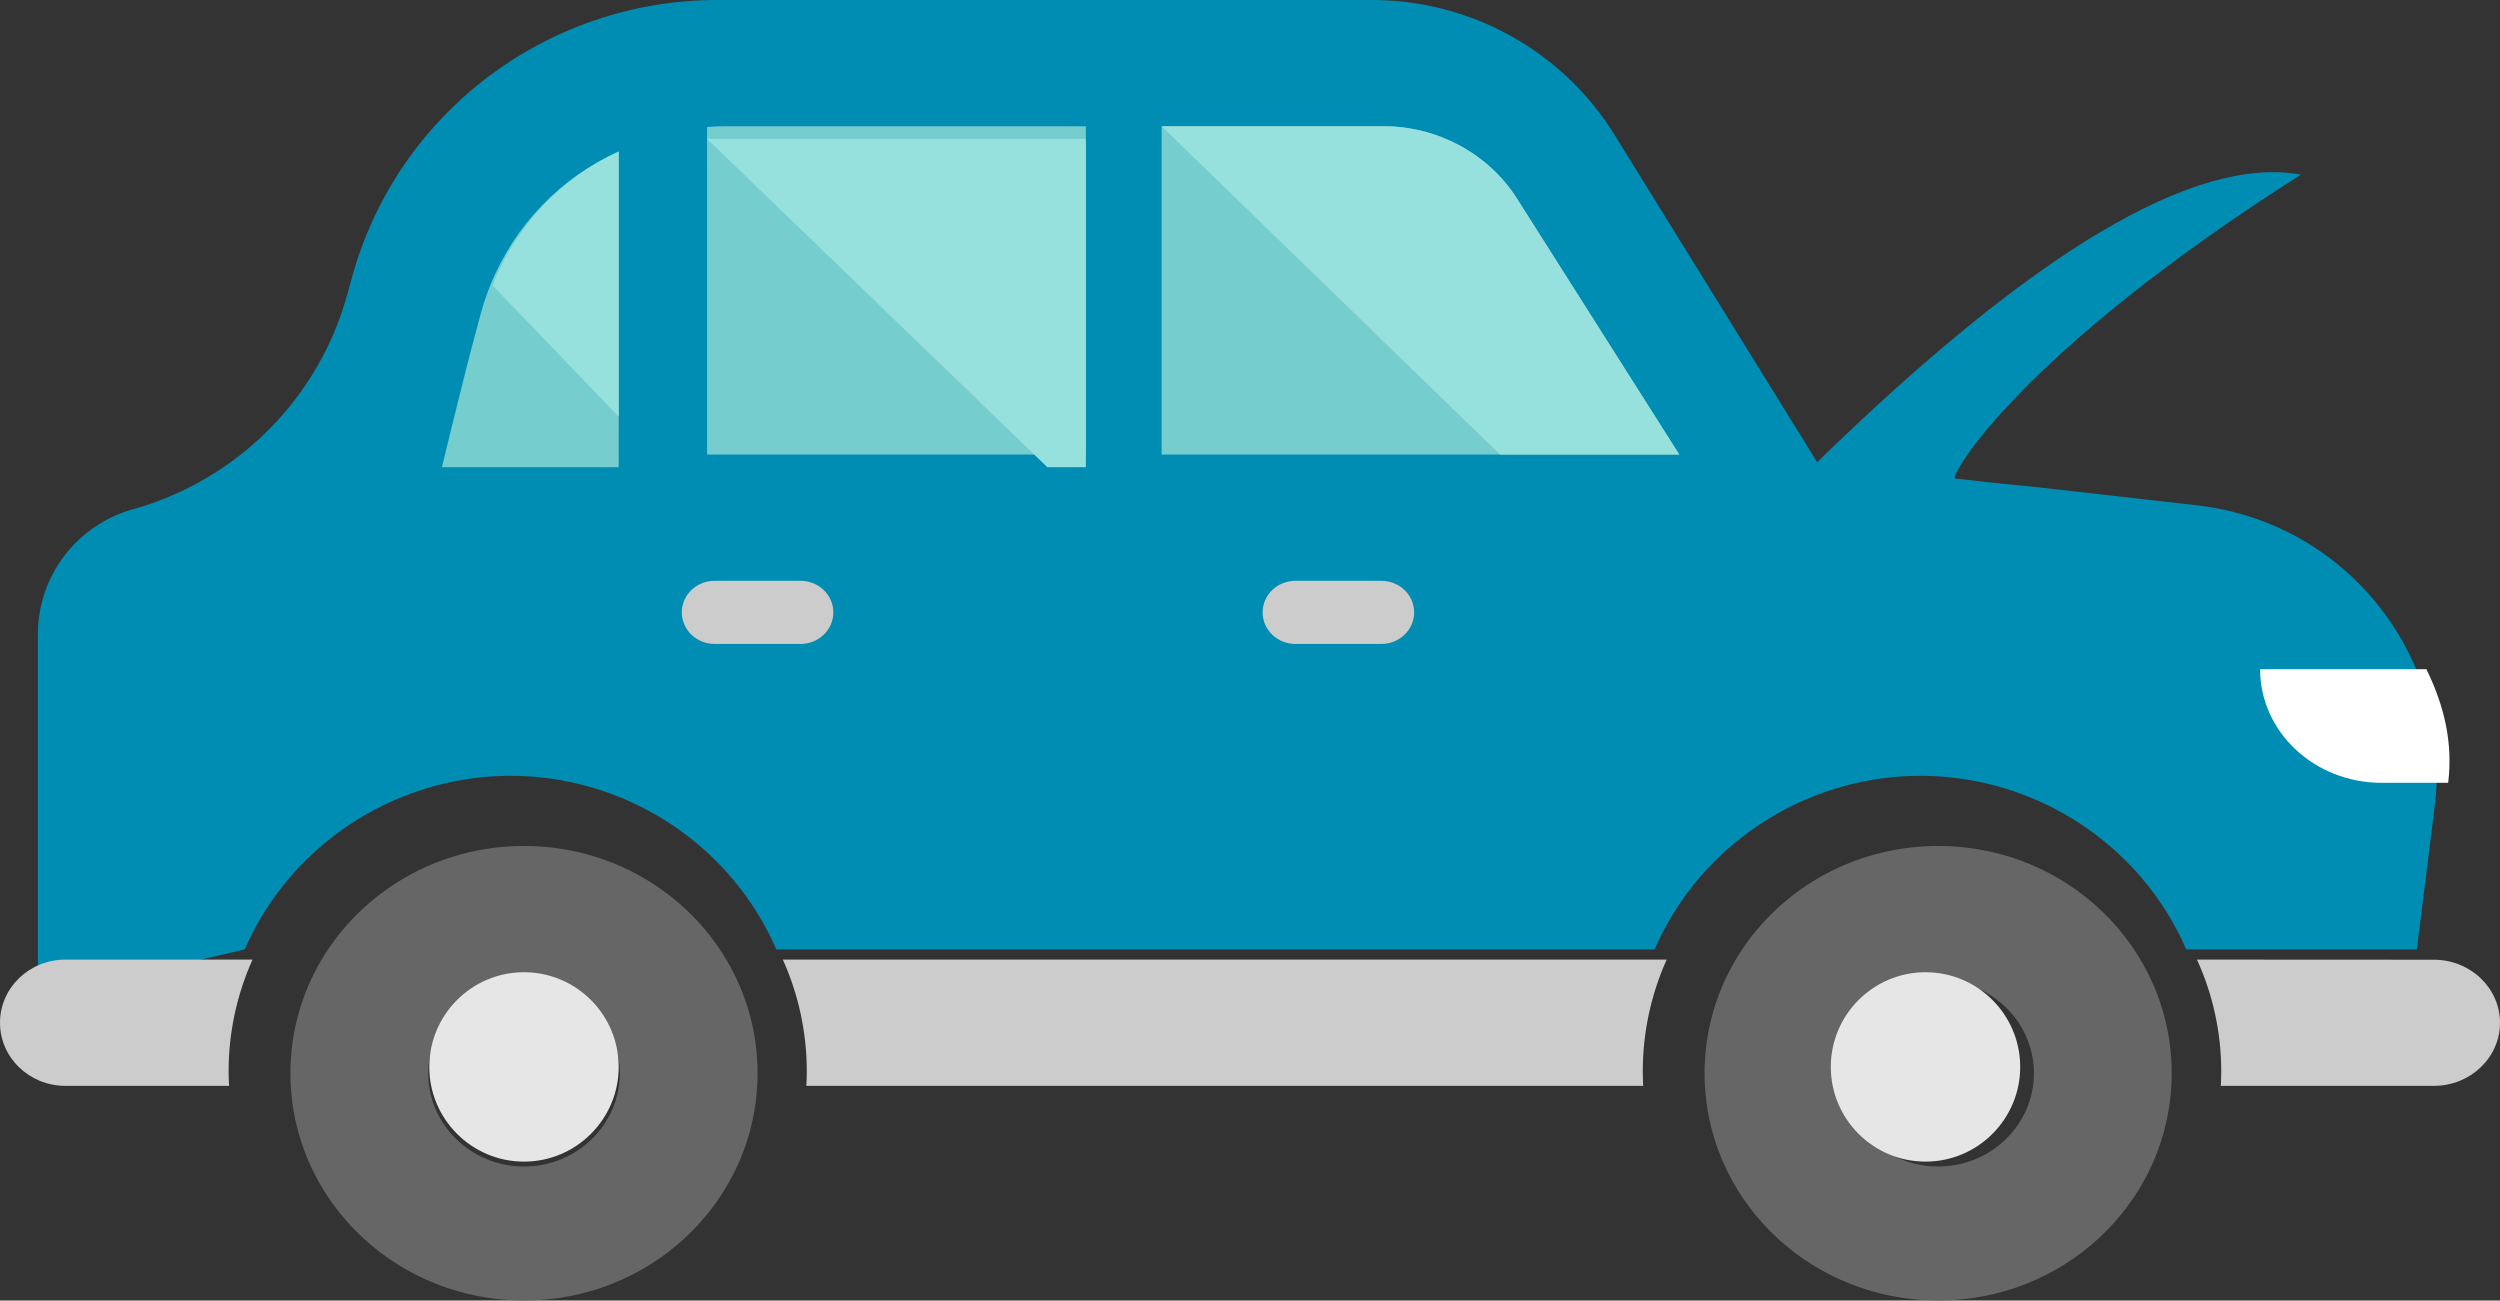 <?xml version="1.0" encoding="UTF-8"?>
<svg width="198px" height="103px" viewBox="0 0 198 103" version="1.1" xmlns="http://www.w3.org/2000/svg" xmlns:xlink="http://www.w3.org/1999/xlink">
    <rect x="0" y="0" width="198" height="103" fill="#333333" stroke="none"/>
    <!-- Generator: Sketch 46 (44423) - http://www.bohemiancoding.com/sketch -->
    <title>004-car</title>
    <desc>Created with Sketch.</desc>
    <defs></defs>
    <g id="Page-1" stroke="none" stroke-width="1" fill="none" fill-rule="evenodd">
        <g id="Reiforsul" transform="translate(-109, -1443)" fill-rule="nonzero">
            <g id="Section-2" transform="translate(0, 1170)">
                <g id="Group-2" transform="translate(51, 233)">
                    <g id="004-car" transform="translate(58, 40)">
                        <path d="M191.295,52.841 C188.373,46.027 181.948,40.926 174.013,40.023 L161.467,38.598 C159.819,38.448 157.616,38.216 154.856,37.903 C154.32,37.842 159.727,28.134 182.236,13.831 C173.847,12.293 161.075,19.885 143.921,36.605 L127.869,10.673 C123.765,4.041 116.491,0 108.659,0 L56.828,0 C43.322,0 31.475,8.968 27.892,21.913 L27.487,23.376 C26.352,27.485 24.172,31.144 21.25,34.066 C18.328,36.991 14.655,39.175 10.534,40.333 C6.08,41.579 3,45.62 3,50.216 L3,79 L19.386,75.191 C19.731,74.394 20.124,73.618 20.559,72.863 C24.65,65.82 32.264,61.444 40.438,61.444 C48.612,61.444 56.222,65.82 60.309,72.863 C60.744,73.618 61.141,74.394 61.482,75.191 L131.051,75.191 C131.388,74.402 131.776,73.635 132.207,72.889 C136.294,65.829 143.917,61.444 152.103,61.444 C160.277,61.444 167.887,65.82 171.974,72.863 C172.409,73.618 172.806,74.394 173.147,75.191 L191.414,75.191 L192.86,63.586 C192.916,63.111 192.954,62.64 192.976,62.169 C193.133,58.879 192.523,55.707 191.295,52.841 Z" id="Shape" fill="#008DB3"></path>
                        <path d="M198,81.005 L198,81.005 C198,83.764 195.654,86 192.76,86 L175.888,86 C175.909,85.619 175.922,85.233 175.922,84.847 C175.922,81.792 175.266,78.774 174,76 L192.763,76.01 C195.656,76.011 198,78.247 198,81.005 Z" id="Shape" fill="#CCCCCC"></path>
                        <path d="M172,85.002 C172,85.394 171.987,85.785 171.961,86.172 C171.342,95.565 163.316,103 153.502,103 C143.684,103 135.658,95.565 135.039,86.172 C135.013,85.785 135,85.394 135,85.002 C135,81.739 135.891,78.679 137.449,76.039 C140.642,70.637 146.635,67 153.502,67 C160.356,67 166.34,70.629 169.534,76.018 C171.104,78.662 172,81.731 172,85.002 Z M161.087,85.002 C161.087,80.931 157.686,77.618 153.502,77.618 C149.314,77.618 145.913,80.931 145.913,85.002 C145.913,89.073 149.314,92.387 153.502,92.387 C157.686,92.387 161.087,89.073 161.087,85.002 Z" id="Shape" fill="#666666"></path>
                        <path d="M152.502,77 C156.638,77 160,80.365 160,84.5 C160,88.635 156.638,92 152.502,92 C148.362,92 145,88.635 145,84.5 C145,80.365 148.362,77 152.502,77 Z" id="Shape" fill="#E6E6E6"></path>
                        <path d="M130.107,84.847 C130.107,85.233 130.12,85.623 130.141,86 L63.863,86 C63.884,85.614 63.897,85.229 63.897,84.847 C63.897,81.792 63.249,78.774 62,76 L132,76 C130.755,78.782 130.107,81.796 130.107,84.847 Z" id="Shape" fill="#CCCCCC"></path>
                        <path d="M49,12 L49,37 L35,37 C35,37 36.631,30.215 37.664,26.375 L38.062,24.896 C38.271,24.112 38.526,23.354 38.823,22.616 C40.756,17.807 44.453,14.027 49,12 Z" id="Shape" fill="#76CDCE"></path>
                        <path d="M86,10 L86,36 L56,36 L56,10.054 C56.487,10.017 56.977,10 57.468,10 L86,10 L86,10 Z" id="Shape" fill="#76CDCE"></path>
                        <path d="M133,36 L92,36 L92,10 L109.597,10 C113.86,10 117.904,12.191 120.137,15.717 L133,36 Z" id="Shape" fill="#76CDCE"></path>
                        <path d="M59.961,86.172 C59.342,95.565 51.316,103 41.502,103 C31.684,103 23.658,95.565 23.039,86.172 C23.013,85.785 23,85.394 23,85.002 C23,81.731 23.896,78.662 25.462,76.018 C28.66,70.629 34.644,67 41.502,67 C48.356,67 54.34,70.629 57.534,76.018 C59.104,78.662 60,81.731 60,85.002 C60,85.394 59.987,85.785 59.961,86.172 Z M49.092,85.002 C49.092,80.931 45.686,77.618 41.502,77.618 C37.314,77.618 33.913,80.931 33.913,85.002 C33.913,89.073 37.314,92.387 41.502,92.387 C45.686,92.387 49.092,89.073 49.092,85.002 Z" id="Shape" fill="#666666"></path>
                        <path d="M41.5,77 C45.635,77 49,80.365 49,84.5 C49,88.635 45.635,92 41.5,92 C37.361,92 34,88.635 34,84.5 C34,80.365 37.361,77 41.5,77 Z" id="Shape" fill="#E6E6E6"></path>
                        <path d="M18.106,84.847 C18.106,85.233 18.119,85.619 18.141,86 L5.179,86 C2.318,86 0,83.762 0,81 L0,81 C0,78.238 2.318,76 5.179,76 L20,76 C18.755,78.778 18.106,81.792 18.106,84.847 Z" id="Shape" fill="#CCCCCC"></path>
                        <path d="M109.406,51 L102.594,51 C101.162,51 100,49.881 100,48.5 C100,47.119 101.162,46 102.594,46 L109.406,46 C110.838,46 112,47.119 112,48.5 C112,49.881 110.839,51 109.406,51 Z" id="Shape" fill="#CCCCCC"></path>
                        <path d="M63.406,51 L56.594,51 C55.162,51 54,49.881 54,48.5 C54,47.119 55.162,46 56.594,46 L63.406,46 C64.838,46 66,47.119 66,48.5 C66,49.881 64.838,51 63.406,51 Z" id="Shape" fill="#CCCCCC"></path>
                        <path d="M193.894,62 L188.623,62 C183.308,62 179,57.97 179,53 L179,53 L192.17,53 C193.618,55.96 194.274,58.875 193.894,62 Z" id="Shape" fill="#FFFFFF"></path>
                        <polygon id="Shape" fill="#96E0DE" points="86 11 86 37 82.946 37 56 11"></polygon>
                        <path d="M133,36 L118.8,36 L92,10 L109.597,10 C113.86,10 117.904,12.191 120.137,15.717 L133,36 Z" id="Shape" fill="#96E0DE"></path>
                        <path d="M49,12 L49,33 L39,22.594 C40.899,17.795 44.532,14.023 49,12 Z" id="Shape" fill="#96E0DE"></path>
                    </g>
                </g>
            </g>
        </g>
    </g>
</svg>